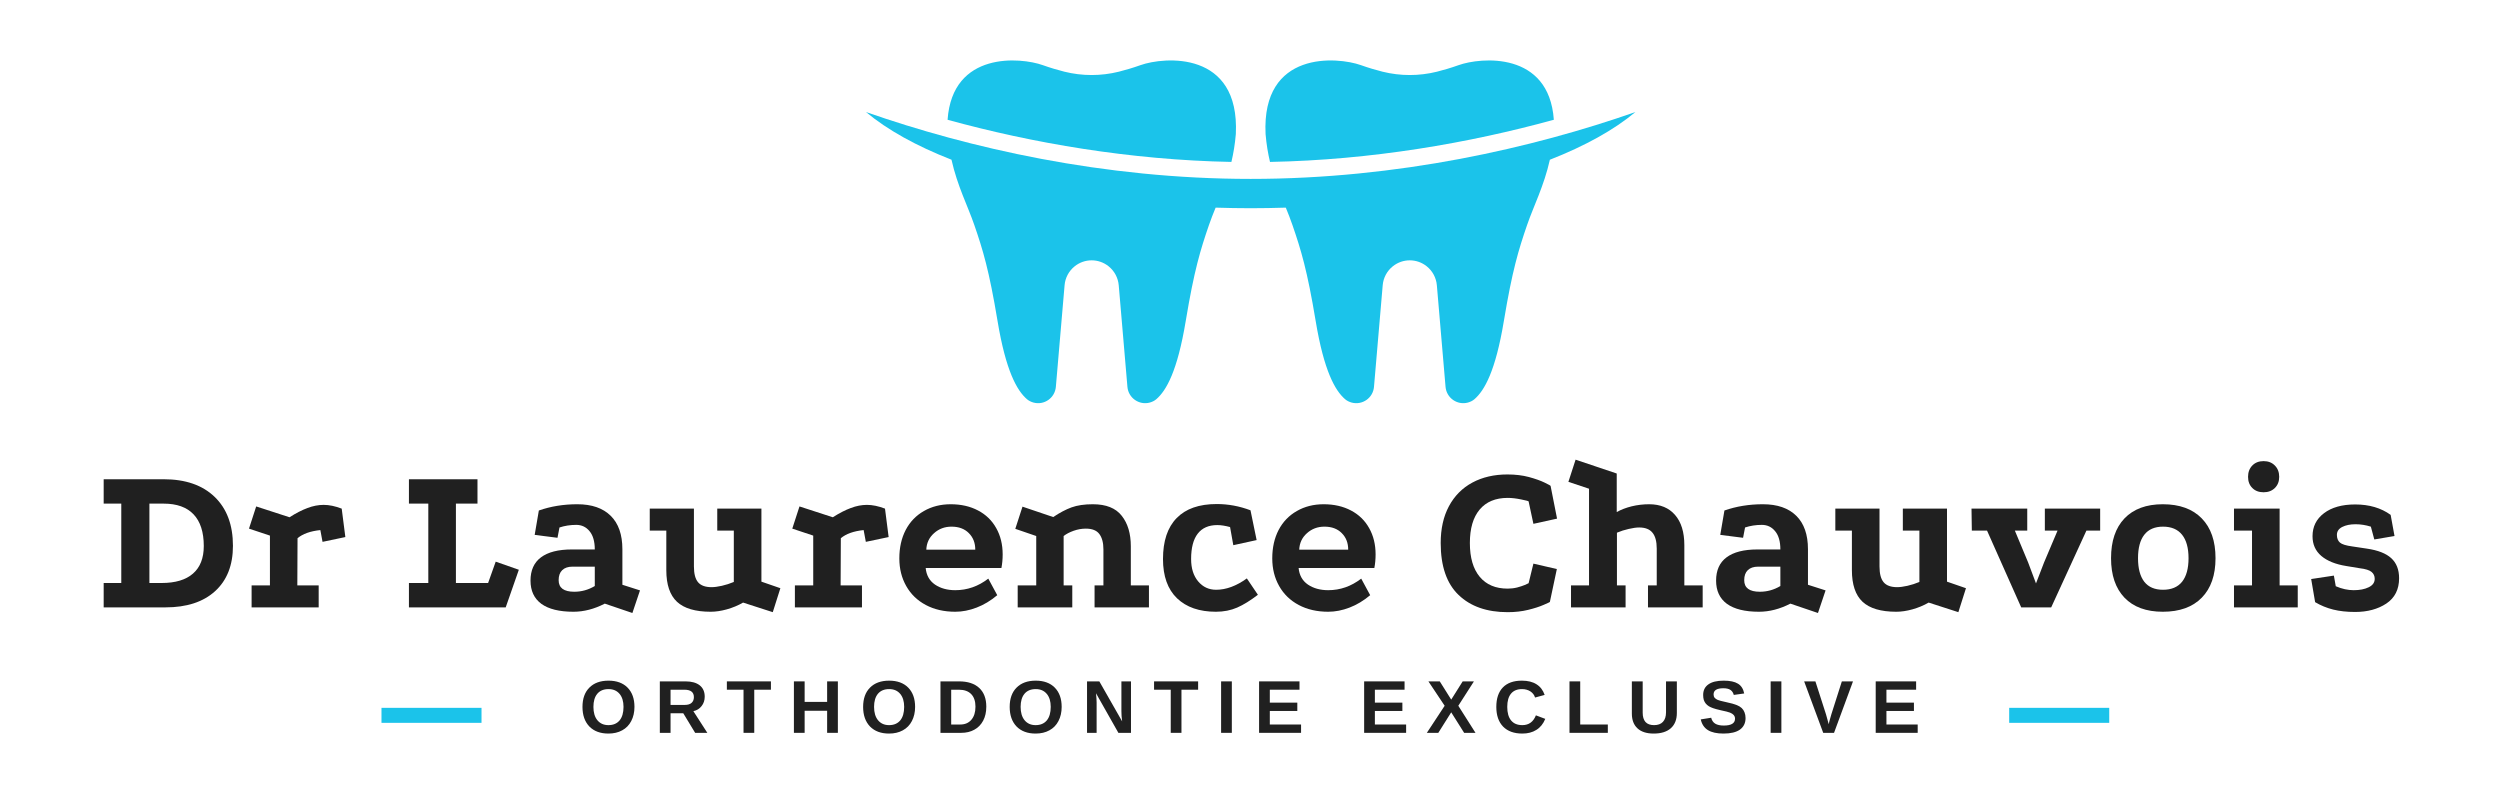 <svg xmlns="http://www.w3.org/2000/svg" xmlns:xlink="http://www.w3.org/1999/xlink" width="500" zoomAndPan="magnify" viewBox="0 0 375 120" height="160" preserveAspectRatio="xMidYMid meet" version="1.0"><defs><g/><clipPath id="id1"><path d="M 129.551 16 L 245.801 16 L 245.801 60.695 L 129.551 60.695 Z M 129.551 16 " clip-rule="nonzero"/></clipPath></defs><g fill="#202020" fill-opacity="1"><g transform="translate(14.145, 91.106)"><g><path d="M 10.406 -19.219 C 13.676 -19.219 16.223 -18.336 18.047 -16.578 C 19.879 -14.816 20.797 -12.367 20.797 -9.234 C 20.797 -6.316 19.898 -4.047 18.109 -2.422 C 16.328 -0.805 13.848 0 10.672 0 L 1.406 0 L 1.406 -3.656 L 4.047 -3.656 L 4.047 -15.562 L 1.406 -15.562 L 1.406 -19.219 Z M 10.094 -3.656 C 12.156 -3.656 13.723 -4.125 14.797 -5.062 C 15.879 -6 16.422 -7.379 16.422 -9.203 C 16.422 -11.297 15.91 -12.879 14.891 -13.953 C 13.879 -15.023 12.383 -15.562 10.406 -15.562 L 8.266 -15.562 L 8.266 -3.656 Z M 10.094 -3.656 "/></g></g></g><g fill="#202020" fill-opacity="1"><g transform="translate(36.24, 91.106)"><g><path d="M 7.188 -13.516 C 8.164 -14.141 9.066 -14.602 9.891 -14.906 C 10.711 -15.219 11.52 -15.375 12.312 -15.375 C 13.133 -15.375 14.035 -15.188 15.016 -14.812 L 15.562 -10.547 L 12.141 -9.828 L 11.812 -11.594 C 10.312 -11.438 9.172 -11.031 8.391 -10.375 L 8.359 -3.297 L 11.562 -3.297 L 11.562 0 L 1.5 0 L 1.5 -3.297 L 4.25 -3.297 L 4.25 -10.766 L 1.109 -11.812 L 2.188 -15.141 Z M 7.188 -13.516 "/></g></g></g><g fill="#202020" fill-opacity="1"><g transform="translate(52.297, 91.106)"><g/></g></g><g fill="#202020" fill-opacity="1"><g transform="translate(59.934, 91.106)"><g><path d="M 1.406 -19.219 L 11.688 -19.219 L 11.688 -15.562 L 8.453 -15.562 L 8.453 -3.656 L 13.281 -3.656 L 14.422 -6.859 L 17.891 -5.641 L 15.922 0 L 1.406 0 L 1.406 -3.656 L 4.312 -3.656 L 4.312 -15.562 L 1.406 -15.562 Z M 1.406 -19.219 "/></g></g></g><g fill="#202020" fill-opacity="1"><g transform="translate(78.374, 91.106)"><g><path d="M 12.344 -0.562 C 10.77 0.25 9.203 0.656 7.641 0.656 C 5.523 0.656 3.922 0.258 2.828 -0.531 C 1.742 -1.332 1.203 -2.492 1.203 -4.016 C 1.203 -5.555 1.723 -6.719 2.766 -7.5 C 3.816 -8.289 5.363 -8.688 7.406 -8.688 L 10.844 -8.688 C 10.844 -9.883 10.582 -10.797 10.062 -11.422 C 9.551 -12.055 8.883 -12.375 8.062 -12.375 C 7.164 -12.375 6.328 -12.242 5.547 -11.984 L 5.25 -10.438 L 1.828 -10.875 L 2.453 -14.531 C 4.234 -15.156 6.156 -15.469 8.219 -15.469 C 10.395 -15.469 12.066 -14.891 13.234 -13.734 C 14.398 -12.586 14.984 -10.914 14.984 -8.719 L 14.984 -3.391 L 17.625 -2.547 L 16.484 0.844 Z M 7.5 -6.109 C 6.832 -6.109 6.316 -5.93 5.953 -5.578 C 5.598 -5.234 5.422 -4.734 5.422 -4.078 C 5.422 -2.922 6.203 -2.344 7.766 -2.344 C 8.859 -2.344 9.883 -2.629 10.844 -3.203 L 10.844 -6.109 Z M 7.5 -6.109 "/></g></g></g><g fill="#202020" fill-opacity="1"><g transform="translate(96.65, 91.106)"><g><path d="M 14.812 -0.719 C 14.051 -0.281 13.238 0.055 12.375 0.297 C 11.52 0.535 10.711 0.656 9.953 0.656 C 7.648 0.656 5.961 0.156 4.891 -0.844 C 3.828 -1.844 3.297 -3.422 3.297 -5.578 L 3.297 -11.516 L 0.812 -11.516 L 0.812 -14.812 L 7.438 -14.812 L 7.438 -6.141 C 7.438 -5.047 7.645 -4.254 8.062 -3.766 C 8.477 -3.273 9.156 -3.031 10.094 -3.031 C 10.5 -3.031 11.008 -3.098 11.625 -3.234 C 12.25 -3.379 12.848 -3.57 13.422 -3.812 L 13.422 -11.516 L 10.938 -11.516 L 10.938 -14.812 L 17.562 -14.812 L 17.562 -3.859 L 20.406 -2.875 L 19.266 0.719 Z M 14.812 -0.719 "/></g></g></g><g fill="#202020" fill-opacity="1"><g transform="translate(117.734, 91.106)"><g><path d="M 7.188 -13.516 C 8.164 -14.141 9.066 -14.602 9.891 -14.906 C 10.711 -15.219 11.52 -15.375 12.312 -15.375 C 13.133 -15.375 14.035 -15.188 15.016 -14.812 L 15.562 -10.547 L 12.141 -9.828 L 11.812 -11.594 C 10.312 -11.438 9.172 -11.031 8.391 -10.375 L 8.359 -3.297 L 11.562 -3.297 L 11.562 0 L 1.5 0 L 1.5 -3.297 L 4.25 -3.297 L 4.25 -10.766 L 1.109 -11.812 L 2.188 -15.141 Z M 7.188 -13.516 "/></g></g></g><g fill="#202020" fill-opacity="1"><g transform="translate(133.791, 91.106)"><g><path d="M 15.797 -1.828 C 14.816 -1.004 13.785 -0.383 12.703 0.031 C 11.629 0.445 10.562 0.656 9.5 0.656 C 7.82 0.656 6.348 0.316 5.078 -0.359 C 3.805 -1.035 2.828 -1.984 2.141 -3.203 C 1.453 -4.422 1.109 -5.801 1.109 -7.344 C 1.109 -8.957 1.426 -10.379 2.062 -11.609 C 2.707 -12.836 3.617 -13.785 4.797 -14.453 C 5.973 -15.129 7.312 -15.469 8.812 -15.469 C 10.375 -15.469 11.742 -15.156 12.922 -14.531 C 14.098 -13.914 15.004 -13.035 15.641 -11.891 C 16.285 -10.754 16.609 -9.438 16.609 -7.938 C 16.609 -7.238 16.547 -6.562 16.422 -5.906 L 5.062 -5.906 C 5.164 -4.82 5.629 -3.992 6.453 -3.422 C 7.285 -2.859 8.301 -2.578 9.5 -2.578 C 11.301 -2.578 12.953 -3.156 14.453 -4.312 Z M 12.5 -8.656 C 12.5 -9.676 12.176 -10.504 11.531 -11.141 C 10.895 -11.785 10.031 -12.109 8.938 -12.109 C 7.914 -12.109 7.039 -11.781 6.312 -11.125 C 5.582 -10.477 5.195 -9.656 5.156 -8.656 Z M 12.5 -8.656 "/></g></g></g><g fill="#202020" fill-opacity="1"><g transform="translate(151.154, 91.106)"><g><path d="M 1.5 -3.297 L 4.281 -3.297 L 4.281 -10.703 L 1.141 -11.781 L 2.219 -15.109 L 6.828 -13.547 C 7.805 -14.203 8.723 -14.688 9.578 -15 C 10.441 -15.312 11.504 -15.469 12.766 -15.469 C 14.766 -15.469 16.211 -14.891 17.109 -13.734 C 18.016 -12.586 18.469 -11.066 18.469 -9.172 L 18.469 -3.297 L 21.188 -3.297 L 21.188 0 L 13.031 0 L 13.031 -3.297 L 14.359 -3.297 L 14.359 -8.688 C 14.359 -9.688 14.156 -10.457 13.75 -11 C 13.352 -11.539 12.676 -11.812 11.719 -11.812 C 11.102 -11.812 10.488 -11.703 9.875 -11.484 C 9.27 -11.266 8.773 -11.004 8.391 -10.703 L 8.391 -3.297 L 9.688 -3.297 L 9.688 0 L 1.5 0 Z M 1.5 -3.297 "/></g></g></g><g fill="#202020" fill-opacity="1"><g transform="translate(173.183, 91.106)"><g><path d="M 11.328 -12.047 C 10.609 -12.242 9.969 -12.344 9.406 -12.344 C 8.113 -12.344 7.133 -11.91 6.469 -11.047 C 5.812 -10.191 5.484 -8.926 5.484 -7.25 C 5.484 -5.852 5.836 -4.734 6.547 -3.891 C 7.254 -3.055 8.148 -2.641 9.234 -2.641 C 10.734 -2.641 12.27 -3.207 13.844 -4.344 L 15.5 -1.891 C 14.375 -1.023 13.336 -0.383 12.391 0.031 C 11.441 0.445 10.379 0.656 9.203 0.656 C 6.723 0.656 4.781 -0.016 3.375 -1.359 C 1.969 -2.711 1.266 -4.676 1.266 -7.25 C 1.266 -9.945 1.945 -11.992 3.312 -13.391 C 4.676 -14.797 6.68 -15.5 9.328 -15.5 C 11.047 -15.5 12.734 -15.188 14.391 -14.562 L 15.312 -10.094 L 11.812 -9.328 Z M 11.328 -12.047 "/></g></g></g><g fill="#202020" fill-opacity="1"><g transform="translate(189.73, 91.106)"><g><path d="M 15.797 -1.828 C 14.816 -1.004 13.785 -0.383 12.703 0.031 C 11.629 0.445 10.562 0.656 9.5 0.656 C 7.82 0.656 6.348 0.316 5.078 -0.359 C 3.805 -1.035 2.828 -1.984 2.141 -3.203 C 1.453 -4.422 1.109 -5.801 1.109 -7.344 C 1.109 -8.957 1.426 -10.379 2.062 -11.609 C 2.707 -12.836 3.617 -13.785 4.797 -14.453 C 5.973 -15.129 7.312 -15.469 8.812 -15.469 C 10.375 -15.469 11.742 -15.156 12.922 -14.531 C 14.098 -13.914 15.004 -13.035 15.641 -11.891 C 16.285 -10.754 16.609 -9.438 16.609 -7.938 C 16.609 -7.238 16.547 -6.562 16.422 -5.906 L 5.062 -5.906 C 5.164 -4.82 5.629 -3.992 6.453 -3.422 C 7.285 -2.859 8.301 -2.578 9.5 -2.578 C 11.301 -2.578 12.953 -3.156 14.453 -4.312 Z M 12.5 -8.656 C 12.5 -9.676 12.176 -10.504 11.531 -11.141 C 10.895 -11.785 10.031 -12.109 8.938 -12.109 C 7.914 -12.109 7.039 -11.781 6.312 -11.125 C 5.582 -10.477 5.195 -9.656 5.156 -8.656 Z M 12.5 -8.656 "/></g></g></g><g fill="#202020" fill-opacity="1"><g transform="translate(207.093, 91.106)"><g/></g></g><g fill="#202020" fill-opacity="1"><g transform="translate(214.73, 91.106)"><g><path d="M 14.562 -15.891 C 14.562 -15.941 14.191 -16.039 13.453 -16.188 C 12.711 -16.344 12.035 -16.422 11.422 -16.422 C 9.598 -16.422 8.195 -15.836 7.219 -14.672 C 6.238 -13.504 5.75 -11.832 5.75 -9.656 C 5.75 -7.457 6.242 -5.766 7.234 -4.578 C 8.223 -3.398 9.617 -2.812 11.422 -2.812 C 11.898 -2.812 12.375 -2.867 12.844 -2.984 C 13.312 -3.109 13.691 -3.234 13.984 -3.359 C 14.273 -3.492 14.469 -3.582 14.562 -3.625 L 15.281 -6.562 L 18.797 -5.75 L 17.75 -0.812 C 17.75 -0.789 17.438 -0.645 16.812 -0.375 C 16.195 -0.102 15.422 0.145 14.484 0.375 C 13.555 0.602 12.535 0.719 11.422 0.719 C 8.305 0.719 5.852 -0.141 4.062 -1.859 C 2.27 -3.578 1.375 -6.176 1.375 -9.656 C 1.375 -11.789 1.785 -13.629 2.609 -15.172 C 3.441 -16.723 4.613 -17.906 6.125 -18.719 C 7.633 -19.531 9.391 -19.938 11.391 -19.938 C 12.586 -19.938 13.664 -19.805 14.625 -19.547 C 15.582 -19.285 16.359 -19.008 16.953 -18.719 C 17.555 -18.426 17.859 -18.258 17.859 -18.219 L 18.828 -13.312 L 15.281 -12.531 Z M 14.562 -15.891 "/></g></g></g><g fill="#202020" fill-opacity="1"><g transform="translate(234.932, 91.106)"><g><path d="M 0.719 -3.297 L 3.422 -3.297 L 3.422 -17.797 L 0.328 -18.828 L 1.406 -22.156 L 7.578 -20.078 L 7.578 -14.297 C 8.223 -14.66 8.969 -14.945 9.812 -15.156 C 10.664 -15.363 11.539 -15.469 12.438 -15.469 C 14.113 -15.469 15.41 -14.93 16.328 -13.859 C 17.254 -12.797 17.719 -11.285 17.719 -9.328 L 17.719 -3.297 L 20.469 -3.297 L 20.469 0 L 12.266 0 L 12.266 -3.297 L 13.578 -3.297 L 13.578 -8.812 C 13.578 -9.895 13.363 -10.691 12.938 -11.203 C 12.52 -11.723 11.852 -11.984 10.938 -11.984 C 10.52 -11.984 10 -11.91 9.375 -11.766 C 8.758 -11.629 8.172 -11.441 7.609 -11.203 L 7.609 -3.297 L 8.906 -3.297 L 8.906 0 L 0.719 0 Z M 0.719 -3.297 "/></g></g></g><g fill="#202020" fill-opacity="1"><g transform="translate(256.211, 91.106)"><g><path d="M 12.344 -0.562 C 10.77 0.25 9.203 0.656 7.641 0.656 C 5.523 0.656 3.922 0.258 2.828 -0.531 C 1.742 -1.332 1.203 -2.492 1.203 -4.016 C 1.203 -5.555 1.723 -6.719 2.766 -7.5 C 3.816 -8.289 5.363 -8.688 7.406 -8.688 L 10.844 -8.688 C 10.844 -9.883 10.582 -10.797 10.062 -11.422 C 9.551 -12.055 8.883 -12.375 8.062 -12.375 C 7.164 -12.375 6.328 -12.242 5.547 -11.984 L 5.25 -10.438 L 1.828 -10.875 L 2.453 -14.531 C 4.234 -15.156 6.156 -15.469 8.219 -15.469 C 10.395 -15.469 12.066 -14.891 13.234 -13.734 C 14.398 -12.586 14.984 -10.914 14.984 -8.719 L 14.984 -3.391 L 17.625 -2.547 L 16.484 0.844 Z M 7.5 -6.109 C 6.832 -6.109 6.316 -5.93 5.953 -5.578 C 5.598 -5.234 5.422 -4.734 5.422 -4.078 C 5.422 -2.922 6.203 -2.344 7.766 -2.344 C 8.859 -2.344 9.883 -2.629 10.844 -3.203 L 10.844 -6.109 Z M 7.5 -6.109 "/></g></g></g><g fill="#202020" fill-opacity="1"><g transform="translate(274.488, 91.106)"><g><path d="M 14.812 -0.719 C 14.051 -0.281 13.238 0.055 12.375 0.297 C 11.52 0.535 10.711 0.656 9.953 0.656 C 7.648 0.656 5.961 0.156 4.891 -0.844 C 3.828 -1.844 3.297 -3.422 3.297 -5.578 L 3.297 -11.516 L 0.812 -11.516 L 0.812 -14.812 L 7.438 -14.812 L 7.438 -6.141 C 7.438 -5.047 7.645 -4.254 8.062 -3.766 C 8.477 -3.273 9.156 -3.031 10.094 -3.031 C 10.5 -3.031 11.008 -3.098 11.625 -3.234 C 12.25 -3.379 12.848 -3.57 13.422 -3.812 L 13.422 -11.516 L 10.938 -11.516 L 10.938 -14.812 L 17.562 -14.812 L 17.562 -3.859 L 20.406 -2.875 L 19.266 0.719 Z M 14.812 -0.719 "/></g></g></g><g fill="#202020" fill-opacity="1"><g transform="translate(295.571, 91.106)"><g><path d="M 0.156 -14.812 L 8.516 -14.812 L 8.516 -11.516 L 6.656 -11.516 L 8.656 -6.719 L 9.828 -3.594 L 11.031 -6.719 L 13.062 -11.516 L 11.156 -11.516 L 11.156 -14.812 L 19.453 -14.812 L 19.453 -11.516 L 17.391 -11.516 L 12.109 0 L 7.609 0 L 2.484 -11.516 L 0.203 -11.516 Z M 0.156 -14.812 "/></g></g></g><g fill="#202020" fill-opacity="1"><g transform="translate(315.219, 91.106)"><g><path d="M 9.203 -15.469 C 11.723 -15.469 13.672 -14.758 15.047 -13.344 C 16.422 -11.938 17.109 -9.945 17.109 -7.375 C 17.109 -4.832 16.422 -2.859 15.047 -1.453 C 13.672 -0.047 11.723 0.656 9.203 0.656 C 6.723 0.656 4.805 -0.047 3.453 -1.453 C 2.109 -2.859 1.438 -4.832 1.438 -7.375 C 1.438 -9.945 2.109 -11.938 3.453 -13.344 C 4.805 -14.758 6.723 -15.469 9.203 -15.469 Z M 9.234 -12.109 C 7.992 -12.109 7.055 -11.703 6.422 -10.891 C 5.797 -10.086 5.484 -8.914 5.484 -7.375 C 5.484 -5.832 5.797 -4.656 6.422 -3.844 C 7.055 -3.039 7.992 -2.641 9.234 -2.641 C 10.492 -2.641 11.445 -3.039 12.094 -3.844 C 12.738 -4.656 13.062 -5.832 13.062 -7.375 C 13.062 -8.914 12.738 -10.086 12.094 -10.891 C 11.445 -11.703 10.492 -12.109 9.234 -12.109 Z M 9.234 -12.109 "/></g></g></g><g fill="#202020" fill-opacity="1"><g transform="translate(333.724, 91.106)"><g><path d="M 1.375 -14.812 L 8.219 -14.812 L 8.219 -3.297 L 10.938 -3.297 L 10.938 0 L 1.375 0 L 1.375 -3.297 L 4.078 -3.297 L 4.078 -11.516 L 1.375 -11.516 Z M 5.812 -21.938 C 6.508 -21.938 7.07 -21.719 7.5 -21.281 C 7.938 -20.844 8.156 -20.273 8.156 -19.578 C 8.156 -18.891 7.938 -18.332 7.5 -17.906 C 7.07 -17.477 6.508 -17.266 5.812 -17.266 C 5.113 -17.266 4.551 -17.477 4.125 -17.906 C 3.695 -18.332 3.484 -18.891 3.484 -19.578 C 3.484 -20.273 3.695 -20.844 4.125 -21.281 C 4.551 -21.719 5.113 -21.938 5.812 -21.938 Z M 5.812 -21.938 "/></g></g></g><g fill="#202020" fill-opacity="1"><g transform="translate(345.473, 91.106)"><g><path d="M 10.156 -12.109 C 9.395 -12.348 8.629 -12.469 7.859 -12.469 C 7.055 -12.469 6.391 -12.332 5.859 -12.062 C 5.328 -11.789 5.062 -11.395 5.062 -10.875 C 5.062 -10.375 5.211 -9.988 5.516 -9.719 C 5.816 -9.457 6.438 -9.266 7.375 -9.141 L 9.562 -8.812 C 11.219 -8.57 12.438 -8.094 13.219 -7.375 C 14 -6.656 14.391 -5.656 14.391 -4.375 C 14.391 -2.695 13.754 -1.43 12.484 -0.578 C 11.211 0.266 9.648 0.688 7.797 0.688 C 6.555 0.688 5.457 0.566 4.5 0.328 C 3.539 0.086 2.641 -0.281 1.797 -0.781 L 1.203 -4.25 L 4.609 -4.766 L 4.891 -3.172 C 5.805 -2.773 6.703 -2.578 7.578 -2.578 C 8.484 -2.578 9.234 -2.723 9.828 -3.016 C 10.43 -3.305 10.734 -3.727 10.734 -4.281 C 10.734 -4.707 10.578 -5.051 10.266 -5.312 C 9.953 -5.582 9.348 -5.77 8.453 -5.875 L 6.469 -6.203 C 4.852 -6.461 3.602 -6.969 2.719 -7.719 C 1.844 -8.469 1.406 -9.453 1.406 -10.672 C 1.406 -12.109 1.977 -13.258 3.125 -14.125 C 4.281 -15 5.836 -15.438 7.797 -15.438 C 9.91 -15.438 11.688 -14.914 13.125 -13.875 L 13.703 -10.703 L 10.672 -10.188 Z M 10.156 -12.109 "/></g></g></g><g fill="#202020" fill-opacity="1"><g transform="translate(86.919, 109.926)"><g><path d="M 8.25 -3.891 C 8.25 -3.086 8.086 -2.379 7.766 -1.766 C 7.453 -1.16 7 -0.695 6.406 -0.375 C 5.82 -0.051 5.133 0.109 4.344 0.109 C 3.133 0.109 2.18 -0.242 1.484 -0.953 C 0.797 -1.672 0.453 -2.648 0.453 -3.891 C 0.453 -5.129 0.797 -6.094 1.484 -6.781 C 2.172 -7.477 3.129 -7.828 4.359 -7.828 C 5.578 -7.828 6.531 -7.477 7.219 -6.781 C 7.906 -6.082 8.25 -5.117 8.25 -3.891 Z M 6.609 -3.891 C 6.609 -4.723 6.41 -5.375 6.016 -5.844 C 5.617 -6.32 5.066 -6.562 4.359 -6.562 C 3.629 -6.562 3.066 -6.328 2.672 -5.859 C 2.285 -5.391 2.094 -4.734 2.094 -3.891 C 2.094 -3.047 2.289 -2.379 2.688 -1.891 C 3.094 -1.398 3.645 -1.156 4.344 -1.156 C 5.062 -1.156 5.617 -1.391 6.016 -1.859 C 6.41 -2.336 6.609 -3.016 6.609 -3.891 Z M 6.609 -3.891 "/></g></g></g><g fill="#202020" fill-opacity="1"><g transform="translate(98.224, 109.926)"><g><path d="M 6.047 0 L 4.266 -2.938 L 2.359 -2.938 L 2.359 0 L 0.75 0 L 0.75 -7.719 L 4.609 -7.719 C 5.523 -7.719 6.234 -7.52 6.734 -7.125 C 7.234 -6.727 7.484 -6.16 7.484 -5.422 C 7.484 -4.879 7.328 -4.41 7.016 -4.016 C 6.711 -3.617 6.301 -3.363 5.781 -3.25 L 7.875 0 Z M 5.859 -5.359 C 5.859 -6.098 5.383 -6.469 4.438 -6.469 L 2.359 -6.469 L 2.359 -4.188 L 4.484 -4.188 C 4.93 -4.188 5.27 -4.285 5.5 -4.484 C 5.738 -4.691 5.859 -4.984 5.859 -5.359 Z M 5.859 -5.359 "/></g></g></g><g fill="#202020" fill-opacity="1"><g transform="translate(108.904, 109.926)"><g><path d="M 4.234 -6.469 L 4.234 0 L 2.625 0 L 2.625 -6.469 L 0.125 -6.469 L 0.125 -7.719 L 6.734 -7.719 L 6.734 -6.469 Z M 4.234 -6.469 "/></g></g></g><g fill="#202020" fill-opacity="1"><g transform="translate(118.336, 109.926)"><g><path d="M 5.734 0 L 5.734 -3.312 L 2.359 -3.312 L 2.359 0 L 0.75 0 L 0.75 -7.719 L 2.359 -7.719 L 2.359 -4.641 L 5.734 -4.641 L 5.734 -7.719 L 7.344 -7.719 L 7.344 0 Z M 5.734 0 "/></g></g></g><g fill="#202020" fill-opacity="1"><g transform="translate(129.016, 109.926)"><g><path d="M 8.25 -3.891 C 8.25 -3.086 8.086 -2.379 7.766 -1.766 C 7.453 -1.16 7 -0.695 6.406 -0.375 C 5.82 -0.051 5.133 0.109 4.344 0.109 C 3.133 0.109 2.18 -0.242 1.484 -0.953 C 0.797 -1.672 0.453 -2.648 0.453 -3.891 C 0.453 -5.129 0.797 -6.094 1.484 -6.781 C 2.172 -7.477 3.129 -7.828 4.359 -7.828 C 5.578 -7.828 6.531 -7.477 7.219 -6.781 C 7.906 -6.082 8.25 -5.117 8.25 -3.891 Z M 6.609 -3.891 C 6.609 -4.723 6.41 -5.375 6.016 -5.844 C 5.617 -6.32 5.066 -6.562 4.359 -6.562 C 3.629 -6.562 3.066 -6.328 2.672 -5.859 C 2.285 -5.391 2.094 -4.734 2.094 -3.891 C 2.094 -3.047 2.289 -2.379 2.688 -1.891 C 3.094 -1.398 3.645 -1.156 4.344 -1.156 C 5.062 -1.156 5.617 -1.391 6.016 -1.859 C 6.41 -2.336 6.609 -3.016 6.609 -3.891 Z M 6.609 -3.891 "/></g></g></g><g fill="#202020" fill-opacity="1"><g transform="translate(140.32, 109.926)"><g><path d="M 7.625 -3.922 C 7.625 -3.117 7.469 -2.422 7.156 -1.828 C 6.844 -1.234 6.398 -0.781 5.828 -0.469 C 5.266 -0.156 4.613 0 3.875 0 L 0.75 0 L 0.75 -7.719 L 3.547 -7.719 C 4.848 -7.719 5.852 -7.391 6.562 -6.734 C 7.27 -6.078 7.625 -5.141 7.625 -3.922 Z M 6 -3.922 C 6 -4.742 5.785 -5.375 5.359 -5.812 C 4.93 -6.25 4.316 -6.469 3.516 -6.469 L 2.359 -6.469 L 2.359 -1.25 L 3.734 -1.25 C 4.43 -1.25 4.984 -1.488 5.391 -1.969 C 5.797 -2.445 6 -3.098 6 -3.922 Z M 6 -3.922 "/></g></g></g><g fill="#202020" fill-opacity="1"><g transform="translate(151, 109.926)"><g><path d="M 8.25 -3.891 C 8.25 -3.086 8.086 -2.379 7.766 -1.766 C 7.453 -1.16 7 -0.695 6.406 -0.375 C 5.82 -0.051 5.133 0.109 4.344 0.109 C 3.133 0.109 2.18 -0.242 1.484 -0.953 C 0.797 -1.672 0.453 -2.648 0.453 -3.891 C 0.453 -5.129 0.797 -6.094 1.484 -6.781 C 2.172 -7.477 3.129 -7.828 4.359 -7.828 C 5.578 -7.828 6.531 -7.477 7.219 -6.781 C 7.906 -6.082 8.25 -5.117 8.25 -3.891 Z M 6.609 -3.891 C 6.609 -4.723 6.41 -5.375 6.016 -5.844 C 5.617 -6.32 5.066 -6.562 4.359 -6.562 C 3.629 -6.562 3.066 -6.328 2.672 -5.859 C 2.285 -5.391 2.094 -4.734 2.094 -3.891 C 2.094 -3.047 2.289 -2.379 2.688 -1.891 C 3.094 -1.398 3.645 -1.156 4.344 -1.156 C 5.062 -1.156 5.617 -1.391 6.016 -1.859 C 6.41 -2.336 6.609 -3.016 6.609 -3.891 Z M 6.609 -3.891 "/></g></g></g><g fill="#202020" fill-opacity="1"><g transform="translate(162.305, 109.926)"><g><path d="M 5.453 0 L 2.094 -5.938 C 2.156 -5.363 2.188 -4.898 2.188 -4.547 L 2.188 0 L 0.75 0 L 0.75 -7.719 L 2.594 -7.719 L 6.016 -1.719 C 5.941 -2.27 5.906 -2.773 5.906 -3.234 L 5.906 -7.719 L 7.344 -7.719 L 7.344 0 Z M 5.453 0 "/></g></g></g><g fill="#202020" fill-opacity="1"><g transform="translate(172.985, 109.926)"><g><path d="M 4.234 -6.469 L 4.234 0 L 2.625 0 L 2.625 -6.469 L 0.125 -6.469 L 0.125 -7.719 L 6.734 -7.719 L 6.734 -6.469 Z M 4.234 -6.469 "/></g></g></g><g fill="#202020" fill-opacity="1"><g transform="translate(182.416, 109.926)"><g><path d="M 0.75 0 L 0.75 -7.719 L 2.359 -7.719 L 2.359 0 Z M 0.75 0 "/></g></g></g><g fill="#202020" fill-opacity="1"><g transform="translate(188.113, 109.926)"><g><path d="M 0.75 0 L 0.75 -7.719 L 6.812 -7.719 L 6.812 -6.469 L 2.359 -6.469 L 2.359 -4.531 L 6.484 -4.531 L 6.484 -3.281 L 2.359 -3.281 L 2.359 -1.25 L 7.047 -1.25 L 7.047 0 Z M 0.75 0 "/></g></g></g><g fill="#202020" fill-opacity="1"><g transform="translate(198.175, 109.926)"><g/></g></g><g fill="#202020" fill-opacity="1"><g transform="translate(203.872, 109.926)"><g><path d="M 0.75 0 L 0.75 -7.719 L 6.812 -7.719 L 6.812 -6.469 L 2.359 -6.469 L 2.359 -4.531 L 6.484 -4.531 L 6.484 -3.281 L 2.359 -3.281 L 2.359 -1.25 L 7.047 -1.25 L 7.047 0 Z M 0.75 0 "/></g></g></g><g fill="#202020" fill-opacity="1"><g transform="translate(213.933, 109.926)"><g><path d="M 5.688 0 L 3.75 -3.078 L 1.812 0 L 0.094 0 L 2.766 -4.062 L 0.328 -7.719 L 2.031 -7.719 L 3.75 -4.984 L 5.469 -7.719 L 7.156 -7.719 L 4.812 -4.062 L 7.391 0 Z M 5.688 0 "/></g></g></g><g fill="#202020" fill-opacity="1"><g transform="translate(223.994, 109.926)"><g><path d="M 4.359 -1.156 C 5.328 -1.156 6.004 -1.645 6.391 -2.625 L 7.797 -2.094 C 7.492 -1.352 7.047 -0.801 6.453 -0.438 C 5.867 -0.07 5.172 0.109 4.359 0.109 C 3.117 0.109 2.156 -0.238 1.469 -0.938 C 0.789 -1.645 0.453 -2.629 0.453 -3.891 C 0.453 -5.16 0.781 -6.133 1.438 -6.812 C 2.094 -7.488 3.039 -7.828 4.281 -7.828 C 5.188 -7.828 5.922 -7.645 6.484 -7.281 C 7.055 -6.926 7.461 -6.395 7.703 -5.688 L 6.266 -5.297 C 6.148 -5.68 5.914 -5.988 5.562 -6.219 C 5.207 -6.445 4.789 -6.562 4.312 -6.562 C 3.582 -6.562 3.031 -6.332 2.656 -5.875 C 2.281 -5.426 2.094 -4.766 2.094 -3.891 C 2.094 -3.004 2.285 -2.328 2.672 -1.859 C 3.055 -1.391 3.617 -1.156 4.359 -1.156 Z M 4.359 -1.156 "/></g></g></g><g fill="#202020" fill-opacity="1"><g transform="translate(234.674, 109.926)"><g><path d="M 0.75 0 L 0.75 -7.719 L 2.359 -7.719 L 2.359 -1.25 L 6.5 -1.25 L 6.5 0 Z M 0.75 0 "/></g></g></g><g fill="#202020" fill-opacity="1"><g transform="translate(244.106, 109.926)"><g><path d="M 3.953 0.109 C 2.891 0.109 2.078 -0.148 1.516 -0.672 C 0.953 -1.191 0.672 -1.93 0.672 -2.891 L 0.672 -7.719 L 2.297 -7.719 L 2.297 -3.016 C 2.297 -2.41 2.438 -1.945 2.719 -1.625 C 3.008 -1.312 3.438 -1.156 4 -1.156 C 4.582 -1.156 5.023 -1.316 5.328 -1.641 C 5.641 -1.973 5.797 -2.453 5.797 -3.078 L 5.797 -7.719 L 7.422 -7.719 L 7.422 -2.969 C 7.422 -1.988 7.117 -1.227 6.516 -0.688 C 5.91 -0.156 5.055 0.109 3.953 0.109 Z M 3.953 0.109 "/></g></g></g><g fill="#202020" fill-opacity="1"><g transform="translate(254.786, 109.926)"><g><path d="M 7.047 -2.219 C 7.047 -1.469 6.766 -0.891 6.203 -0.484 C 5.641 -0.086 4.816 0.109 3.734 0.109 C 2.742 0.109 1.969 -0.062 1.406 -0.406 C 0.844 -0.758 0.484 -1.297 0.328 -2.016 L 1.891 -2.266 C 1.992 -1.859 2.195 -1.562 2.5 -1.375 C 2.812 -1.188 3.238 -1.094 3.781 -1.094 C 4.906 -1.094 5.469 -1.438 5.469 -2.125 C 5.469 -2.344 5.398 -2.523 5.266 -2.672 C 5.141 -2.816 4.957 -2.938 4.719 -3.031 C 4.488 -3.125 4.039 -3.238 3.375 -3.375 C 2.801 -3.508 2.398 -3.617 2.172 -3.703 C 1.941 -3.785 1.734 -3.879 1.547 -3.984 C 1.367 -4.098 1.211 -4.234 1.078 -4.391 C 0.953 -4.547 0.852 -4.727 0.781 -4.938 C 0.719 -5.156 0.688 -5.398 0.688 -5.672 C 0.688 -6.367 0.945 -6.898 1.469 -7.266 C 1.988 -7.641 2.754 -7.828 3.766 -7.828 C 4.711 -7.828 5.426 -7.676 5.906 -7.375 C 6.395 -7.082 6.707 -6.594 6.844 -5.906 L 5.281 -5.688 C 5.195 -6.02 5.031 -6.27 4.781 -6.438 C 4.539 -6.602 4.188 -6.688 3.719 -6.688 C 2.738 -6.688 2.25 -6.379 2.25 -5.766 C 2.25 -5.566 2.301 -5.398 2.406 -5.266 C 2.508 -5.141 2.664 -5.031 2.875 -4.938 C 3.082 -4.852 3.5 -4.742 4.125 -4.609 C 4.863 -4.453 5.391 -4.305 5.703 -4.172 C 6.023 -4.047 6.281 -3.895 6.469 -3.719 C 6.656 -3.539 6.797 -3.328 6.891 -3.078 C 6.992 -2.828 7.047 -2.539 7.047 -2.219 Z M 7.047 -2.219 "/></g></g></g><g fill="#202020" fill-opacity="1"><g transform="translate(264.847, 109.926)"><g><path d="M 0.75 0 L 0.75 -7.719 L 2.359 -7.719 L 2.359 0 Z M 0.75 0 "/></g></g></g><g fill="#202020" fill-opacity="1"><g transform="translate(270.544, 109.926)"><g><path d="M 4.562 0 L 2.938 0 L 0.078 -7.719 L 1.766 -7.719 L 3.359 -2.766 C 3.453 -2.441 3.586 -1.953 3.766 -1.297 L 3.875 -1.781 L 4.156 -2.766 L 5.734 -7.719 L 7.406 -7.719 Z M 4.562 0 "/></g></g></g><g fill="#202020" fill-opacity="1"><g transform="translate(280.606, 109.926)"><g><path d="M 0.75 0 L 0.75 -7.719 L 6.812 -7.719 L 6.812 -6.469 L 2.359 -6.469 L 2.359 -4.531 L 6.484 -4.531 L 6.484 -3.281 L 2.359 -3.281 L 2.359 -1.25 L 7.047 -1.25 L 7.047 0 Z M 0.75 0 "/></g></g></g><path fill="#1bc3ea" d="M 190.5 24.289 C 205.691 24 220.352 21.465 233.074 17.965 C 232.348 7.633 222.09 8.594 218.797 9.77 C 217.617 10.191 216.52 10.508 215.551 10.754 C 212.867 11.422 210.059 11.422 207.379 10.754 C 206.41 10.508 205.312 10.191 204.133 9.77 C 200.625 8.52 189.223 7.508 189.836 20.109 C 189.965 21.637 190.199 23.02 190.5 24.289 Z M 190.5 24.289 " fill-opacity="1" fill-rule="nonzero"/><path fill="#1bc3ea" d="M 185.375 20.109 C 185.984 7.508 174.582 8.52 171.078 9.77 C 169.898 10.191 168.801 10.508 167.832 10.754 C 165.152 11.422 162.344 11.422 159.66 10.754 C 158.691 10.508 157.594 10.191 156.414 9.77 C 153.121 8.594 142.863 7.633 142.137 17.965 C 154.855 21.465 169.52 24 184.711 24.289 C 185.012 23.02 185.246 21.637 185.375 20.109 Z M 185.375 20.109 " fill-opacity="1" fill-rule="nonzero"/><g clip-path="url(#id1)"><path fill="#1bc3ea" d="M 245.312 16.805 C 229.961 22.172 209.754 26.836 187.605 26.836 C 165.453 26.836 145.25 22.172 129.898 16.805 C 133.094 19.48 137.457 21.898 142.723 23.957 C 143.617 27.941 145.16 30.875 146.148 33.754 C 147.434 37.484 148.359 40.496 149.633 48.156 C 150.883 55.672 152.551 58.59 154.039 59.875 C 154.32 60.121 154.664 60.281 155.02 60.383 C 156.629 60.82 158.234 59.695 158.379 58.031 L 159.688 42.781 C 159.781 41.664 160.332 40.637 161.207 39.941 C 162.691 38.754 164.801 38.754 166.285 39.941 C 167.16 40.637 167.711 41.668 167.809 42.781 L 169.113 58.031 C 169.258 59.691 170.867 60.82 172.473 60.383 C 172.832 60.281 173.172 60.121 173.453 59.875 C 174.945 58.59 176.613 55.672 177.859 48.156 C 179.133 40.496 180.062 37.484 181.344 33.754 C 181.637 32.898 181.98 32.035 182.344 31.145 C 184.078 31.199 185.832 31.234 187.605 31.234 C 189.383 31.234 191.133 31.199 192.871 31.145 C 193.23 32.035 193.578 32.898 193.867 33.754 C 195.152 37.484 196.078 40.496 197.352 48.156 C 198.602 55.672 200.27 58.59 201.758 59.875 C 202.039 60.121 202.383 60.281 202.738 60.383 C 204.348 60.82 205.957 59.695 206.098 58.031 L 207.406 42.781 C 207.5 41.664 208.051 40.637 208.926 39.941 C 210.414 38.754 212.52 38.754 214.004 39.941 C 214.879 40.637 215.43 41.668 215.527 42.781 L 216.832 58.031 C 216.977 59.691 218.586 60.82 220.191 60.383 C 220.551 60.281 220.891 60.121 221.172 59.875 C 222.664 58.59 224.332 55.672 225.578 48.156 C 226.852 40.496 227.781 37.484 229.062 33.754 C 230.051 30.879 231.586 27.938 232.48 23.961 C 237.746 21.898 242.113 19.48 245.312 16.805 Z M 245.312 16.805 " fill-opacity="1" fill-rule="nonzero"/></g><path stroke-linecap="butt" transform="matrix(2.214, 0, 0, 2.25, 57.223, 107.301)" fill="none" stroke-linejoin="miter" d="M -0 0 L 6.777 0 " stroke="#1bc3ea" stroke-width="1" stroke-opacity="1" stroke-miterlimit="4"/><path stroke-linecap="butt" transform="matrix(2.214, 0, 0, 2.25, 301.381, 107.301)" fill="none" stroke-linejoin="miter" d="M -0.001 0 L 6.777 0 " stroke="#1bc3ea" stroke-width="1" stroke-opacity="1" stroke-miterlimit="4"/></svg>